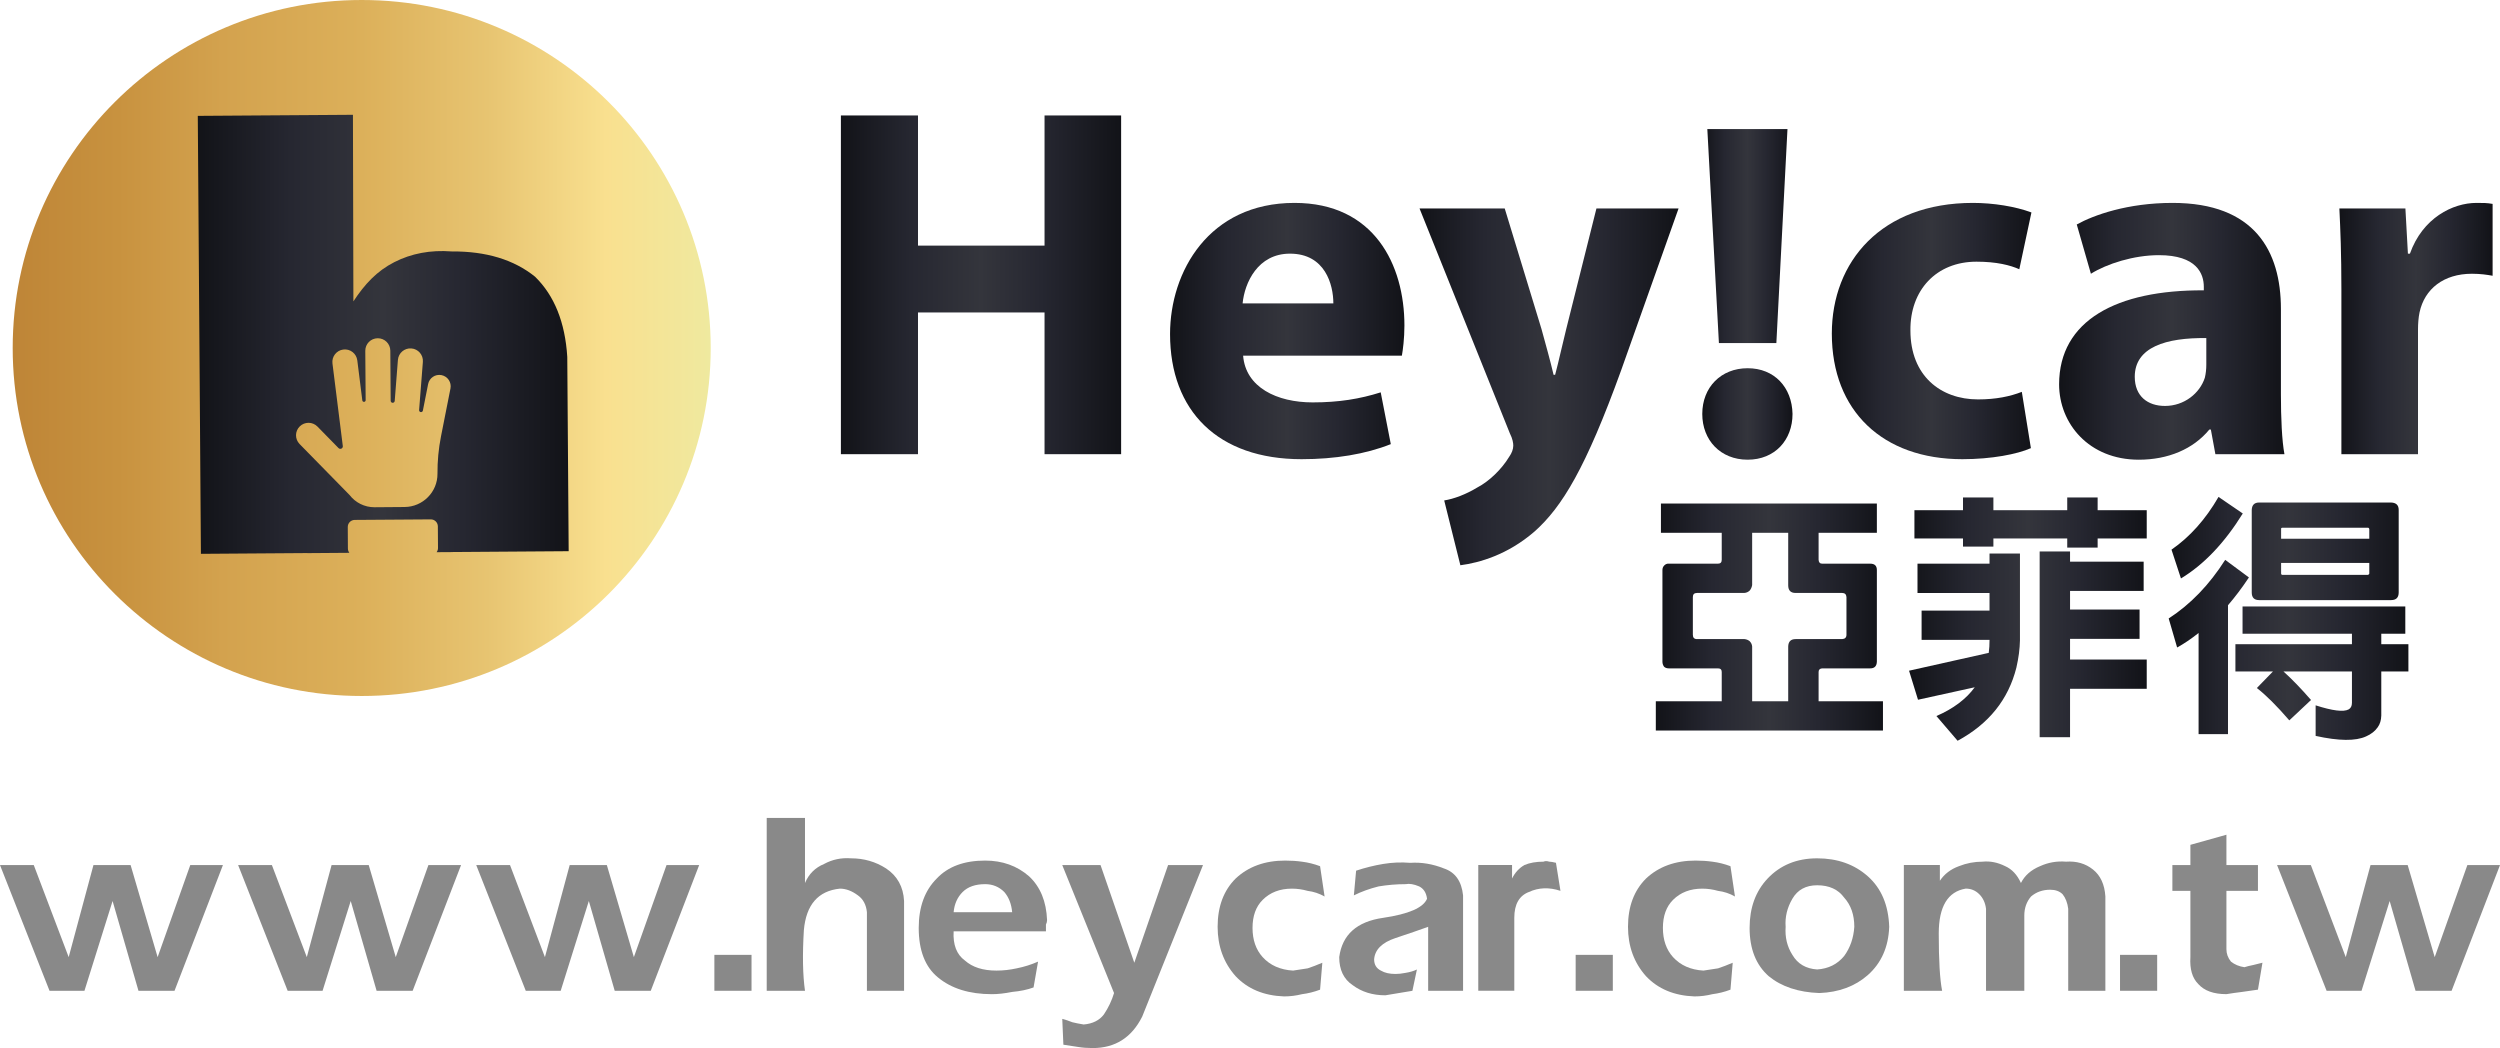 <svg width="260" height="109" viewBox="0 0 260 109" fill="none" xmlns="http://www.w3.org/2000/svg">
<g clip-path="url(#clip0_2466_16742)">
<path d="M23.184 89.969L18.149 103.045H14.402L11.709 93.705L8.782 103.045H5.152L0 89.969H3.513L7.143 99.542L9.719 89.969H13.583L16.393 99.542L19.788 89.969H23.184Z" fill="#898989"/>
<path d="M47.95 89.969L42.915 103.045H39.168L36.475 93.705L33.547 103.045H29.918L24.766 89.969H28.278L31.908 99.542L34.484 89.969H38.348L41.158 99.542L44.554 89.969H47.95Z" fill="#898989"/>
<path d="M72.713 89.969L67.678 103.045H63.931L61.239 93.705L58.311 103.045H54.681L49.529 89.969H53.042L56.672 99.542L59.248 89.969H63.112L65.922 99.542L69.318 89.969H72.713Z" fill="#898989"/>
<path d="M78.159 103.041H74.295V99.305H78.159V103.041Z" fill="#898989"/>
<path d="M94.023 103.042H90.159V94.87C90.081 94.092 89.769 93.508 89.223 93.118C88.598 92.652 87.974 92.418 87.349 92.418C85.085 92.652 83.837 94.092 83.602 96.738C83.446 99.306 83.485 101.408 83.719 103.042H79.738V85.062H83.719V91.834C84.109 90.9 84.773 90.239 85.71 89.85C86.569 89.382 87.505 89.188 88.52 89.266C89.847 89.266 91.057 89.616 92.15 90.316C93.321 91.095 93.945 92.224 94.023 93.702V103.042Z" fill="#898989"/>
<path d="M108.895 95.688C108.895 95.844 108.856 95.999 108.778 96.155V96.856H99.177C99.099 98.256 99.489 99.268 100.348 99.891C101.128 100.591 102.221 100.941 103.626 100.941C104.329 100.941 105.031 100.864 105.734 100.708C106.514 100.553 107.256 100.319 107.959 100.008L107.49 102.693C106.865 102.926 106.124 103.082 105.265 103.16C104.485 103.316 103.782 103.394 103.158 103.394C100.816 103.394 98.942 102.81 97.537 101.642C96.21 100.553 95.547 98.84 95.547 96.505C95.547 94.326 96.171 92.614 97.42 91.368C98.591 90.123 100.269 89.5 102.455 89.5C104.25 89.5 105.773 90.045 107.022 91.135C108.193 92.225 108.817 93.742 108.895 95.688ZM105.265 94.871C105.187 94.015 104.914 93.314 104.446 92.769C103.899 92.225 103.235 91.952 102.455 91.952C101.44 91.952 100.66 92.225 100.113 92.769C99.567 93.314 99.254 94.015 99.177 94.871H105.265Z" fill="#898989"/>
<path d="M125.111 89.969L118.788 105.73C118.241 106.82 117.539 107.637 116.68 108.182C115.822 108.727 114.807 108.999 113.636 108.999C113.089 108.999 112.582 108.96 112.114 108.882C111.567 108.804 111.06 108.727 110.592 108.649L110.475 105.964C110.787 106.041 111.138 106.158 111.529 106.314C111.84 106.391 112.231 106.469 112.699 106.547C113.636 106.469 114.339 106.119 114.807 105.497C115.275 104.796 115.627 104.056 115.861 103.278L110.475 89.969H114.456L117.968 100.126L121.481 89.969H125.111Z" fill="#898989"/>
<path d="M137.757 93.236C137.21 92.925 136.624 92.73 136 92.652C135.454 92.497 134.907 92.419 134.361 92.419C133.112 92.419 132.096 92.808 131.317 93.586C130.614 94.287 130.263 95.26 130.263 96.505C130.263 97.751 130.614 98.763 131.317 99.541C132.096 100.397 133.151 100.864 134.478 100.941C134.946 100.864 135.454 100.786 136 100.708C136.469 100.553 136.976 100.358 137.522 100.124L137.288 102.926C136.663 103.16 136.039 103.316 135.415 103.394C134.79 103.549 134.166 103.627 133.541 103.627C131.433 103.549 129.755 102.848 128.506 101.525C127.257 100.124 126.633 98.412 126.633 96.388C126.633 94.287 127.257 92.614 128.506 91.368C129.833 90.123 131.551 89.5 133.658 89.5C134.283 89.5 134.868 89.539 135.415 89.617C136.039 89.695 136.663 89.85 137.288 90.084L137.757 93.236Z" fill="#898989"/>
<path d="M152.159 103.044H148.529V96.389C147.67 96.701 146.539 97.089 145.134 97.556C143.729 98.023 142.987 98.763 142.909 99.775C142.909 100.32 143.143 100.709 143.611 100.942C144.002 101.176 144.509 101.292 145.134 101.292C145.446 101.292 145.797 101.254 146.187 101.176C146.656 101.098 147.046 100.982 147.359 100.826L146.89 103.044C146.422 103.121 145.953 103.199 145.485 103.277C145.016 103.355 144.548 103.433 144.08 103.511C142.753 103.511 141.621 103.161 140.684 102.46C139.747 101.837 139.279 100.865 139.279 99.541C139.591 97.206 141.113 95.844 143.846 95.455C146.499 95.066 148.022 94.404 148.412 93.47C148.334 92.848 148.061 92.419 147.592 92.186C147.046 91.952 146.578 91.875 146.187 91.952C145.251 91.952 144.314 92.03 143.378 92.186C142.441 92.419 141.582 92.731 140.801 93.12L141.035 90.551C141.972 90.24 142.909 90.007 143.846 89.851C144.782 89.695 145.719 89.656 146.656 89.734C147.827 89.656 148.998 89.851 150.168 90.318C151.34 90.707 152.003 91.641 152.159 93.12V103.044Z" fill="#898989"/>
<path d="M162.288 92.648C161.117 92.259 160.024 92.298 159.009 92.765C157.994 93.154 157.487 94.05 157.487 95.451V103.039H153.74V89.963H157.253V91.364C157.565 90.742 157.994 90.275 158.541 89.963C159.087 89.73 159.751 89.613 160.531 89.613C160.687 89.535 160.882 89.535 161.117 89.613C161.273 89.613 161.507 89.652 161.819 89.73L162.288 92.648Z" fill="#898989"/>
<path d="M167.733 103.041H163.869V99.305H167.733V103.041Z" fill="#898989"/>
<path d="M180.436 93.236C179.89 92.925 179.304 92.73 178.68 92.652C178.133 92.497 177.586 92.419 177.04 92.419C175.791 92.419 174.776 92.808 173.996 93.586C173.294 94.287 172.942 95.26 172.942 96.505C172.942 97.751 173.294 98.763 173.996 99.541C174.776 100.397 175.83 100.864 177.158 100.941C177.626 100.864 178.133 100.786 178.68 100.708C179.148 100.553 179.655 100.358 180.202 100.124L179.968 102.926C179.343 103.16 178.719 103.316 178.094 103.394C177.469 103.549 176.845 103.627 176.221 103.627C174.113 103.549 172.434 102.848 171.186 101.525C169.937 100.124 169.312 98.412 169.312 96.388C169.312 94.287 169.937 92.614 171.186 91.368C172.513 90.123 174.23 89.5 176.338 89.5C176.962 89.5 177.547 89.539 178.094 89.617C178.719 89.695 179.343 89.85 179.968 90.084L180.436 93.236Z" fill="#898989"/>
<path d="M196.478 96.388C196.4 98.489 195.658 100.163 194.253 101.408C192.926 102.575 191.248 103.198 189.218 103.276C187.033 103.198 185.276 102.614 183.949 101.525C182.622 100.357 181.959 98.684 181.959 96.504C181.959 94.403 182.583 92.691 183.832 91.367C185.159 89.966 186.877 89.266 188.984 89.266C191.092 89.266 192.848 89.889 194.253 91.134C195.658 92.379 196.4 94.131 196.478 96.388ZM192.848 96.388C192.848 95.142 192.497 94.131 191.794 93.352C191.17 92.496 190.233 92.068 188.984 92.068C187.813 92.068 186.954 92.535 186.408 93.469C185.862 94.403 185.628 95.376 185.706 96.388C185.628 97.477 185.862 98.45 186.408 99.306C186.954 100.24 187.813 100.747 188.984 100.824C190.155 100.747 191.092 100.279 191.794 99.423C192.419 98.567 192.77 97.555 192.848 96.388Z" fill="#898989"/>
<path d="M218.959 103.04H215.095V94.517C215.017 93.894 214.822 93.388 214.51 92.999C214.197 92.688 213.768 92.532 213.222 92.532C212.441 92.532 211.777 92.766 211.231 93.232C210.763 93.777 210.528 94.439 210.528 95.217V103.04H206.547V94.517C206.469 93.894 206.235 93.388 205.845 92.999C205.454 92.61 204.986 92.415 204.44 92.415C202.566 92.727 201.63 94.283 201.63 97.085C201.63 99.887 201.747 101.872 201.981 103.04H198V89.963H201.747V91.598C202.215 90.897 202.878 90.391 203.737 90.08C204.518 89.769 205.337 89.613 206.196 89.613C206.977 89.535 207.757 89.691 208.538 90.08C209.24 90.391 209.787 90.975 210.177 91.831C210.567 91.053 211.231 90.469 212.168 90.08C213.026 89.691 213.924 89.535 214.861 89.613C215.954 89.535 216.89 89.808 217.671 90.43C218.451 91.053 218.881 91.987 218.959 93.232V103.04Z" fill="#898989"/>
<path d="M224.346 103.041H220.482V99.305H224.346V103.041Z" fill="#898989"/>
<path d="M235.295 100.122L234.827 102.924C234.28 103.002 233.733 103.08 233.187 103.158C232.562 103.235 232.016 103.313 231.548 103.391C230.221 103.391 229.245 103.041 228.621 102.34C227.996 101.718 227.723 100.784 227.801 99.539V92.65H225.928V89.965H227.801V87.863L231.548 86.812V89.965H234.827V92.65H231.548V98.721C231.548 99.188 231.704 99.617 232.016 100.005C232.407 100.317 232.875 100.512 233.421 100.589C233.656 100.512 233.967 100.434 234.358 100.356C234.67 100.278 234.983 100.2 235.295 100.122Z" fill="#898989"/>
<path d="M260 89.969L254.965 103.045H251.218L248.525 93.705L245.598 103.045H241.968L236.816 89.969H240.329L243.959 99.542L246.535 89.969H250.399L253.209 99.542L256.605 89.969H260Z" fill="#898989"/>
<path d="M73.914 36.193C73.914 56.181 57.666 72.383 37.619 72.383C17.574 72.383 1.32 56.181 1.32 36.193C1.32 16.203 17.574 0 37.619 0C57.666 0 73.914 16.203 73.914 36.193Z" fill="url(#paint0_linear_2466_16742)"/>
<path d="M36.706 11.938L20.57 12.051L20.895 57.599L31.958 57.519V57.526L36.335 57.493C36.242 57.372 36.184 57.222 36.182 57.058L36.168 54.807C36.164 54.403 36.488 54.074 36.893 54.071L44.8 54.015C45.205 54.012 45.532 54.338 45.536 54.74L45.552 56.99C45.554 57.156 45.497 57.306 45.408 57.428L46.912 57.418V57.413L59.142 57.324L58.996 37.112C58.772 33.522 57.655 30.744 55.65 28.781C53.446 27 50.549 26.123 46.967 26.149C44.773 25.983 42.785 26.356 40.999 27.268C39.212 28.179 37.936 29.539 36.753 31.343M46.849 40.398L45.862 45.39C45.609 46.669 45.49 47.967 45.497 49.267C45.512 51.162 43.979 52.714 42.077 52.729L38.957 52.753C37.901 52.758 36.957 52.263 36.358 51.484L31.156 46.177C30.655 45.664 30.663 44.843 31.178 44.342C31.691 43.84 32.516 43.851 33.017 44.364L35.208 46.602C35.287 46.681 35.408 46.701 35.509 46.655C35.608 46.605 35.668 46.499 35.652 46.388L34.576 37.798C34.487 37.089 34.993 36.438 35.707 36.35C36.418 36.261 37.068 36.765 37.158 37.476L37.681 41.643C37.692 41.735 37.772 41.801 37.865 41.794C37.957 41.788 38.028 41.712 38.028 41.62L37.99 36.486C37.985 35.767 38.563 35.183 39.282 35.178C40.001 35.172 40.587 35.751 40.593 36.466L40.63 41.683C40.63 41.795 40.72 41.887 40.833 41.893C40.945 41.895 41.04 41.81 41.05 41.698L41.383 37.429C41.439 36.715 42.065 36.18 42.781 36.237C43.497 36.291 44.032 36.916 43.979 37.631L43.587 42.643C43.577 42.749 43.653 42.843 43.758 42.858C43.864 42.87 43.96 42.802 43.98 42.699L44.525 39.942C44.652 39.302 45.273 38.886 45.914 39.012C46.557 39.137 46.973 39.758 46.849 40.398Z" fill="url(#paint1_linear_2466_16742)"/>
<path d="M179.06 69.883C179.06 69.638 178.928 69.511 178.665 69.511H173.559C173.344 69.511 173.178 69.452 173.054 69.328C172.947 69.168 172.893 69.001 172.893 68.824V59.284C172.893 59.089 172.959 58.931 173.081 58.808C173.222 58.665 173.383 58.604 173.559 58.622H178.665C178.928 58.622 179.06 58.488 179.06 58.224V55.414H172.737V52.367H195.194V55.414H189.134V58.224C189.152 58.488 189.273 58.622 189.505 58.622H194.501C194.965 58.622 195.194 58.842 195.194 59.284V68.824C195.174 69.283 194.945 69.511 194.501 69.511H189.505C189.256 69.53 189.134 69.654 189.134 69.883V72.931H195.828V75.979H172.205V72.931H179.06V69.883ZM185.973 72.931V67.235C185.988 66.72 186.246 66.466 186.744 66.466H191.581C191.881 66.448 192.032 66.297 192.032 66.014V62.093C192.013 61.812 191.862 61.668 191.581 61.668H186.744C186.227 61.668 185.973 61.404 185.973 60.873V55.414H182.224V60.847C182.187 61.059 182.111 61.245 181.982 61.404C181.826 61.561 181.631 61.653 181.399 61.668H176.486C176.198 61.668 176.057 61.812 176.057 62.093V66.014C176.057 66.315 176.198 66.466 176.486 66.466H181.426C181.621 66.484 181.799 66.554 181.955 66.675C182.119 66.835 182.207 67.022 182.224 67.235V72.931H185.973Z" fill="url(#paint2_linear_2466_16742)"/>
<path d="M206.911 66.6V66.546H199.846V63.5H206.911V61.67H199.419V58.624H206.911V57.565H210.075V66.6C210.06 67.483 209.933 68.429 209.704 69.434C208.867 72.758 206.83 75.292 203.591 77.04L201.388 74.468C203.137 73.71 204.469 72.712 205.374 71.476L199.473 72.773L198.541 69.753L206.83 67.898C206.889 67.474 206.911 67.041 206.911 66.6ZM207.313 56V56.847H204.152V56H199.1V53.059H204.152V51.734H207.313V53.059H214.992V51.734H218.154V53.059H223.26V56H218.154V56.954H214.992V56H207.313ZM215.285 76.671H212.124V57.349H215.285V58.411H222.94V61.459H215.285V63.394H222.515V66.441H215.285V68.588H223.26V71.635H215.285V76.671Z" fill="url(#paint3_linear_2466_16742)"/>
<path d="M226.421 67.34L225.543 64.32C227.812 62.852 229.768 60.822 231.42 58.225L233.888 60.054C233.147 61.167 232.415 62.129 231.712 62.942V76.349H228.653V65.831C227.875 66.449 227.129 66.951 226.421 67.34ZM233.249 53.402C231.354 56.458 229.214 58.709 226.819 60.159L225.836 57.164C227.748 55.84 229.383 54.01 230.727 51.68L233.249 53.402ZM232.483 69.832V66.996H244.602V65.909H233.225V63.073H250.152V65.909H247.654V66.996H250.474V69.832H247.654V74.416C247.641 74.912 247.515 75.316 247.283 75.634C247 76.042 246.593 76.359 246.063 76.59C244.98 77.083 243.236 77.066 240.826 76.534V73.355C242.582 73.921 243.721 74.064 244.253 73.781C244.482 73.657 244.602 73.427 244.602 73.091V69.832H237.479C238.362 70.626 239.318 71.616 240.345 72.799L238.089 74.918C236.793 73.417 235.669 72.296 234.713 71.554L236.388 69.832H232.483ZM248.668 62.411H234.952C234.439 62.411 234.181 62.147 234.181 61.616V53.031C234.2 52.519 234.457 52.262 234.952 52.262H248.668C249.2 52.281 249.464 52.536 249.464 53.031V61.616C249.464 62.147 249.2 62.411 248.668 62.411ZM246.407 56.026V55.018C246.387 54.93 246.344 54.887 246.275 54.887H237.345C237.255 54.904 237.22 54.947 237.235 55.018V56.026H246.407ZM237.235 58.544V59.629C237.235 59.717 237.274 59.771 237.345 59.786H246.275C246.361 59.752 246.407 59.7 246.407 59.629V58.544H237.235Z" fill="url(#paint4_linear_2466_16742)"/>
<path d="M95.471 12.008V25.544H108.632V12.008H116.597V47.235H108.632V32.496H95.471V47.235H87.453V12.008H95.471Z" fill="url(#paint5_linear_2466_16742)"/>
<path d="M129.284 36.991C129.545 40.283 132.794 41.85 136.515 41.85C139.242 41.85 141.445 41.485 143.594 40.804L144.643 46.19C142.023 47.234 138.825 47.756 135.365 47.756C126.664 47.756 121.686 42.741 121.686 34.741C121.686 28.262 125.715 21.102 134.629 21.102C142.913 21.102 146.06 27.53 146.06 33.857C146.06 35.214 145.899 36.415 145.794 36.991H129.284ZM138.669 31.555C138.669 29.619 137.827 26.38 134.158 26.38C130.802 26.38 129.44 29.412 129.231 31.555H138.669Z" fill="url(#paint6_linear_2466_16742)"/>
<path d="M156.491 21.68L160.316 34.222C160.735 35.739 161.257 37.62 161.572 38.98H161.733C162.099 37.62 162.516 35.685 162.887 34.222L166.029 21.68H174.571L168.6 38.508C164.931 48.648 162.467 52.726 159.581 55.286C156.805 57.69 153.866 58.527 151.878 58.787L150.197 52.046C151.197 51.889 152.456 51.42 153.659 50.688C154.864 50.061 156.176 48.805 156.959 47.499C157.222 47.133 157.381 46.716 157.381 46.349C157.381 46.088 157.327 45.669 157.015 45.042L147.631 21.68H156.491Z" fill="url(#paint7_linear_2466_16742)"/>
<path d="M177.037 43.051C177.037 40.281 178.979 38.295 181.755 38.295C184.533 38.295 186.368 40.281 186.422 43.051C186.422 45.769 184.582 47.808 181.755 47.808C178.923 47.808 177.037 45.769 177.037 43.051ZM178.767 35.68L177.562 13.422H185.897L184.741 35.68H178.767Z" fill="url(#paint8_linear_2466_16742)"/>
<path d="M211.213 46.607C209.801 47.234 207.125 47.756 204.087 47.756C195.806 47.756 190.51 42.741 190.51 34.69C190.51 27.215 195.645 21.102 205.185 21.102C207.283 21.102 209.591 21.467 211.269 22.095L210.008 28.001C209.066 27.582 207.649 27.215 205.554 27.215C201.36 27.215 198.633 30.195 198.684 34.376C198.684 39.081 201.831 41.539 205.71 41.539C207.595 41.539 209.066 41.224 210.269 40.753L211.213 46.607Z" fill="url(#paint9_linear_2466_16742)"/>
<path d="M230.4 47.234L229.929 44.674H229.77C228.094 46.713 225.475 47.809 222.435 47.809C217.242 47.809 214.148 44.046 214.148 39.97C214.148 33.332 220.125 30.143 229.197 30.195V29.829C229.197 28.47 228.463 26.537 224.53 26.537C221.91 26.537 219.13 27.425 217.454 28.47L215.983 23.346C217.766 22.357 221.279 21.102 225.945 21.102C234.49 21.102 237.215 26.119 237.215 32.131V41.016C237.215 43.471 237.318 45.823 237.581 47.234H230.4ZM229.456 35.16C225.265 35.108 222.015 36.102 222.015 39.184C222.015 41.224 223.377 42.218 225.157 42.218C227.148 42.218 228.777 40.91 229.302 39.289C229.404 38.873 229.456 38.401 229.456 37.931V35.16Z" fill="url(#paint10_linear_2466_16742)"/>
<path d="M243.505 30.093C243.505 26.327 243.4 23.869 243.295 21.677H250.162L250.423 26.38H250.633C251.943 22.669 255.089 21.102 257.551 21.102C258.285 21.102 258.653 21.102 259.231 21.206V28.679C258.653 28.575 257.973 28.47 257.083 28.47C254.145 28.47 252.155 30.038 251.631 32.496C251.523 33.019 251.472 33.645 251.472 34.272V47.234H243.505V30.093Z" fill="url(#paint11_linear_2466_16742)"/>
</g>
<defs>
<linearGradient id="paint0_linear_2466_16742" x1="1.32" y1="36.192" x2="73.914" y2="36.192" gradientUnits="userSpaceOnUse">
<stop stop-color="#BE8537"/>
<stop offset="0.15" stop-color="#C8923F"/>
<stop offset="0.3" stop-color="#D3A24E"/>
<stop offset="0.5" stop-color="#DCB05A"/>
<stop offset="0.68" stop-color="#E7C471"/>
<stop offset="0.85" stop-color="#F9E08F"/>
<stop offset="1" stop-color="#EFE99F"/>
</linearGradient>
<linearGradient id="paint1_linear_2466_16742" x1="20.57" y1="34.768" x2="59.142" y2="34.768" gradientUnits="userSpaceOnUse">
<stop stop-color="#121318"/>
<stop offset="0.25" stop-color="#262731"/>
<stop offset="0.5" stop-color="#34353C"/>
<stop offset="0.715" stop-color="#262731"/>
<stop offset="1" stop-color="#121318"/>
</linearGradient>
<linearGradient id="paint2_linear_2466_16742" x1="172.205" y1="64.173" x2="195.828" y2="64.173" gradientUnits="userSpaceOnUse">
<stop stop-color="#121318"/>
<stop offset="0.25" stop-color="#262731"/>
<stop offset="0.5" stop-color="#34353C"/>
<stop offset="0.715" stop-color="#262731"/>
<stop offset="1" stop-color="#121318"/>
</linearGradient>
<linearGradient id="paint3_linear_2466_16742" x1="198.541" y1="64.387" x2="223.26" y2="64.387" gradientUnits="userSpaceOnUse">
<stop stop-color="#121318"/>
<stop offset="0.25" stop-color="#262731"/>
<stop offset="0.5" stop-color="#34353C"/>
<stop offset="0.715" stop-color="#262731"/>
<stop offset="1" stop-color="#121318"/>
</linearGradient>
<linearGradient id="paint4_linear_2466_16742" x1="225.543" y1="64.313" x2="250.474" y2="64.313" gradientUnits="userSpaceOnUse">
<stop stop-color="#121318"/>
<stop offset="0.25" stop-color="#262731"/>
<stop offset="0.5" stop-color="#34353C"/>
<stop offset="0.715" stop-color="#262731"/>
<stop offset="1" stop-color="#121318"/>
</linearGradient>
<linearGradient id="paint5_linear_2466_16742" x1="87.453" y1="29.621" x2="116.597" y2="29.621" gradientUnits="userSpaceOnUse">
<stop stop-color="#121318"/>
<stop offset="0.25" stop-color="#262731"/>
<stop offset="0.5" stop-color="#34353C"/>
<stop offset="0.715" stop-color="#262731"/>
<stop offset="1" stop-color="#121318"/>
</linearGradient>
<linearGradient id="paint6_linear_2466_16742" x1="121.686" y1="34.429" x2="146.06" y2="34.429" gradientUnits="userSpaceOnUse">
<stop stop-color="#121318"/>
<stop offset="0.25" stop-color="#262731"/>
<stop offset="0.5" stop-color="#34353C"/>
<stop offset="0.715" stop-color="#262731"/>
<stop offset="1" stop-color="#121318"/>
</linearGradient>
<linearGradient id="paint7_linear_2466_16742" x1="147.631" y1="40.233" x2="174.571" y2="40.233" gradientUnits="userSpaceOnUse">
<stop stop-color="#121318"/>
<stop offset="0.25" stop-color="#262731"/>
<stop offset="0.5" stop-color="#34353C"/>
<stop offset="0.715" stop-color="#262731"/>
<stop offset="1" stop-color="#121318"/>
</linearGradient>
<linearGradient id="paint8_linear_2466_16742" x1="177.037" y1="30.615" x2="186.422" y2="30.615" gradientUnits="userSpaceOnUse">
<stop stop-color="#121318"/>
<stop offset="0.25" stop-color="#262731"/>
<stop offset="0.5" stop-color="#34353C"/>
<stop offset="0.715" stop-color="#262731"/>
<stop offset="1" stop-color="#121318"/>
</linearGradient>
<linearGradient id="paint9_linear_2466_16742" x1="190.51" y1="34.429" x2="211.269" y2="34.429" gradientUnits="userSpaceOnUse">
<stop stop-color="#121318"/>
<stop offset="0.25" stop-color="#262731"/>
<stop offset="0.5" stop-color="#34353C"/>
<stop offset="0.715" stop-color="#262731"/>
<stop offset="1" stop-color="#121318"/>
</linearGradient>
<linearGradient id="paint10_linear_2466_16742" x1="214.148" y1="34.456" x2="237.581" y2="34.456" gradientUnits="userSpaceOnUse">
<stop stop-color="#121318"/>
<stop offset="0.25" stop-color="#262731"/>
<stop offset="0.5" stop-color="#34353C"/>
<stop offset="0.715" stop-color="#262731"/>
<stop offset="1" stop-color="#121318"/>
</linearGradient>
<linearGradient id="paint11_linear_2466_16742" x1="243.295" y1="34.168" x2="259.231" y2="34.168" gradientUnits="userSpaceOnUse">
<stop stop-color="#121318"/>
<stop offset="0.25" stop-color="#262731"/>
<stop offset="0.5" stop-color="#34353C"/>
<stop offset="0.715" stop-color="#262731"/>
<stop offset="1" stop-color="#121318"/>
</linearGradient>
<clipPath id="clip0_2466_16742">
<rect width="260" height="109" fill="white"/>
</clipPath>
</defs>
</svg>
